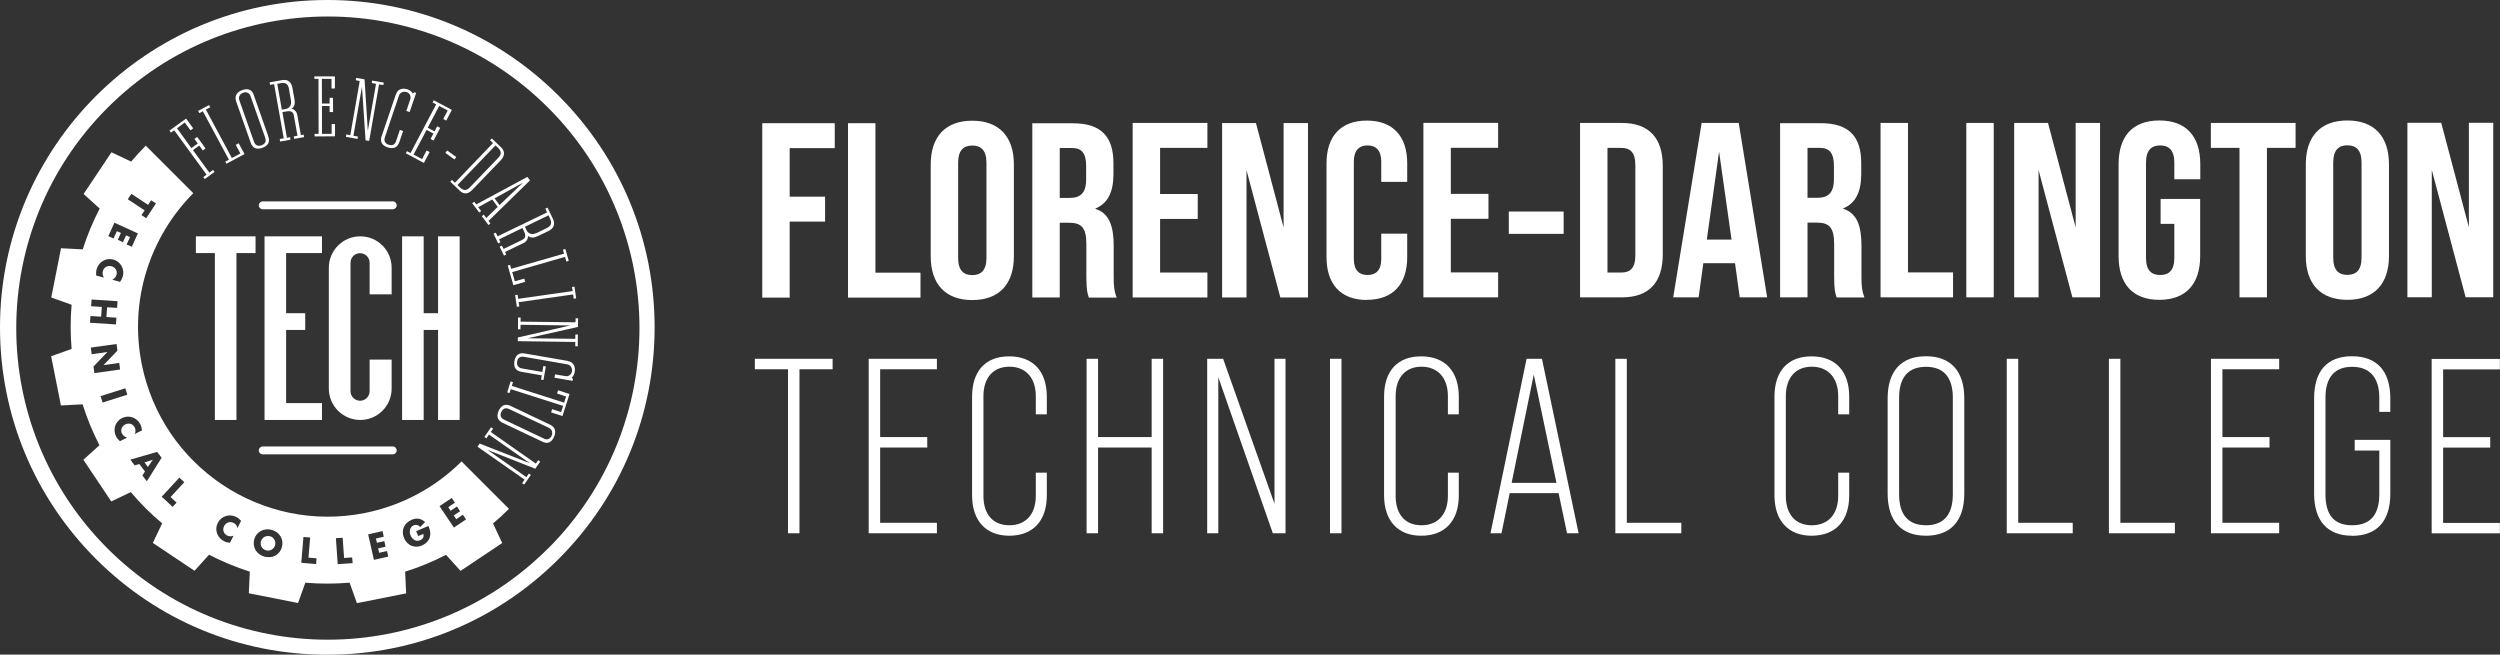 <?xml version="1.0" encoding="UTF-8"?><svg id="a" xmlns="http://www.w3.org/2000/svg" viewBox="0 0 222.46 58.25"><rect x="0" y="0" width="222.46" height="58.25" fill="#333333" stroke="none"/><path d="m24.02,47.72c-.35-.1-.7.11-.8.45-.1.35.11.71.46.8.35.1.7-.11.8-.46.09-.35-.11-.7-.46-.8Z" fill="#fff" fill-rule="evenodd"/><path d="m49.72,8.53C44.22,3.03,36.91,0,29.13,0,13.07,0,0,13.07,0,29.13c0,7.78,3.03,15.09,8.53,20.6,5.5,5.5,12.82,8.53,20.6,8.53s15.09-3.03,20.59-8.53c5.5-5.5,8.53-12.82,8.53-20.6s-3.03-15.09-8.53-20.6Zm-.95,40.27c-10.83,10.83-28.38,10.83-39.21,0C-1.26,37.97-1.26,20.42,9.57,9.59c10.83-10.83,28.38-10.83,39.21,0,10.83,10.83,10.83,28.38,0,39.21Z" fill="#fff" fill-rule="evenodd"/><path d="m34.95,17.92h-11.57c-.19,0-.35.16-.35.35s.15.35.35.35h11.57c.19,0,.35-.16.35-.35s-.15-.35-.35-.35" fill="#fff" fill-rule="evenodd"/><path d="m34.95,39.73h-11.57c-.19,0-.35.16-.35.35s.15.35.35.35h11.57c.19,0,.35-.16.35-.35s-.15-.35-.35-.35" fill="#fff" fill-rule="evenodd"/><path d="m31.19,34.81c0,.47.38.85.85.85s.85-.38.85-.85v-2.81h1.96v2.58c0,1.54-1.25,2.79-2.79,2.79s-2.8-1.25-2.8-2.79v-10.75c0-1.54,1.25-2.8,2.8-2.8s2.79,1.25,2.79,2.8v2.36h-1.96v-2.81c0-.47-.38-.85-.85-.85s-.85.38-.85.85v11.43Z" fill="#fff" fill-rule="evenodd"/><polygon points="25.46 35.87 28.65 35.87 28.65 37.37 23.54 37.37 23.54 21.03 28.65 21.03 28.65 22.52 25.46 22.52 25.46 27.87 27.16 27.87 27.16 29.36 25.46 29.36 25.46 35.87" fill="#fff" fill-rule="evenodd"/><polygon points="38.98 29.36 37.7 29.36 37.7 37.37 35.78 37.37 35.78 21.03 37.7 21.03 37.7 27.87 38.98 27.87 38.98 21.03 40.9 21.03 40.9 37.37 38.98 37.37 38.98 29.36" fill="#fff" fill-rule="evenodd"/><polygon points="17.43 21.03 17.43 22.52 19.12 22.52 19.12 37.37 21.04 37.37 21.04 22.52 22.74 22.52 22.74 21.03 17.43 21.03" fill="#fff" fill-rule="evenodd"/><polygon points="19.09 15.3 18.22 15.93 18.09 15.76 18.38 15.54 15.5 11.59 15.21 11.8 15.08 11.62 16.56 10.55 17.19 11.42 16.95 11.6 16.44 10.9 15.75 11.41 17.03 13.18 17.6 12.77 17.3 12.36 17.55 12.18 18.29 13.21 18.05 13.39 17.73 12.95 17.17 13.36 18.63 15.36 18.96 15.12 19.09 15.3" fill="#fff" fill-rule="evenodd"/><polygon points="21.76 13.71 20.15 14.57 20.05 14.38 20.37 14.21 18.05 9.9 17.74 10.07 17.63 9.87 18.6 9.35 18.71 9.55 18.32 9.75 20.63 14.06 21.39 13.66 20.98 12.89 21.24 12.75 21.76 13.71" fill="#fff" fill-rule="evenodd"/><path d="m23.87,12.13c.19.54-.04.85-.54,1.03-.45.16-.85.05-1.01-.43-.4-1.14-.98-2.77-1.31-3.72-.18-.51.14-.86.56-1,.47-.16.84-.05,1,.41.45,1.28,1.16,3.3,1.31,3.72m-1.59-3.59c-.1-.29-.36-.4-.65-.3-.27.1-.46.36-.34.68.38,1.09.92,2.6,1.3,3.68.13.38.42.41.66.32.3-.1.47-.31.33-.7-.12-.36-1.17-3.33-1.3-3.68" fill="#fff" fill-rule="evenodd"/><path d="m24.93,12.59l-.04-.22.36-.06-.86-4.82-.36.06-.04-.22c.28-.05.89-.16,1.11-.2.55-.1.83.21.92.68.26,1.49-.05-.29.18,1,.1.56-.08.71-.24.87.23.05.44.26.49.53.11.65.32,1.8.32,1.81l.25-.04.04.22-.88.16-.04-.22.33-.06s-.22-1.23-.32-1.8c-.06-.36-.29-.43-.69-.36-.17.03-.26.05-.33.06l.4,2.28c.15-.03.28-.05.28-.05l.04.22s-.51.09-.94.17m.98-3.67c-.22-1.21.09.51-.18-1.03-.06-.36-.24-.59-.73-.5-.18.03-.13.02-.31.06l.41,2.3c.2-.04.28-.05.34-.06.3-.05.55-.32.47-.76" fill="#fff" fill-rule="evenodd"/><polygon points="29.81 12.13 27.99 12.14 27.99 11.91 28.35 11.91 28.34 7.02 27.98 7.02 27.97 6.8 29.8 6.8 29.8 7.87 29.5 7.88 29.5 7.02 28.64 7.02 28.65 9.21 29.33 9.21 29.33 8.7 29.63 8.7 29.64 9.97 29.33 9.97 29.33 9.43 28.65 9.43 28.65 11.91 29.51 11.91 29.51 11.04 29.81 11.04 29.81 12.13" fill="#fff" fill-rule="evenodd"/><polygon points="32.21 7.71 31.45 12.08 31.85 12.15 31.81 12.36 30.78 12.18 30.82 11.96 31.17 12.03 32.01 7.21 31.66 7.14 31.69 6.93 32.44 7.06 32.73 11.63 33.46 7.46 33.08 7.39 33.11 7.17 34.15 7.35 34.11 7.57 33.73 7.51 32.85 12.54 32.53 12.49 32.21 7.71" fill="#fff" fill-rule="evenodd"/><path d="m35.23,8.4c.18-.52.64-.59,1.06-.44.25.09.39.27.43.36l.15-.11.16.06-.58,1.7-.29-.1c.08-.24.22-.66.34-1.01.1-.3-.05-.58-.3-.66-.27-.09-.59-.01-.7.31-.37,1.09-.89,2.61-1.25,3.7-.13.38.08.58.31.66.3.1.56.06.69-.33.12-.36.29-.87.33-.98l.29.1c-.04.1-.19.56-.33.97-.18.54-.56.64-1.06.48-.46-.16-.7-.48-.52-.99.39-1.15.94-2.77,1.26-3.71" fill="#fff" fill-rule="evenodd"/><polygon points="37.72 14.5 36.11 13.64 36.21 13.45 36.53 13.62 38.81 9.29 38.49 9.12 38.6 8.92 40.21 9.78 39.71 10.73 39.44 10.59 39.84 9.83 39.08 9.43 38.06 11.37 38.67 11.69 38.9 11.24 39.17 11.38 38.58 12.51 38.31 12.37 38.57 11.88 37.96 11.56 36.8 13.76 37.56 14.16 37.96 13.39 38.23 13.53 37.72 14.5" fill="#fff" fill-rule="evenodd"/><rect x="39.98" y="13.3" width=".27" height="1" transform="translate(5.44 38.23) rotate(-54.16)" fill="#fff"/><path d="m44.58,13.1c.4.38.32.8-.01,1.15-1.05,1.09-1.64,1.71-2.55,2.65-.38.4-.77.4-1.11.07-.35-.34-.52-.5-.84-.8l.15-.16.26.25,3.39-3.53-.26-.25.15-.16c.2.19.65.62.82.78m-3.88,3.36c.11.1.12.12.23.22.32.3.58.3.87,0,.85-.88,1.45-1.51,2.54-2.64.26-.27.33-.54-.02-.88-.13-.13-.1-.09-.23-.22l-3.39,3.53Z" fill="#fff" fill-rule="evenodd"/><path d="m42.82,18.78l-.18.13-.62-.83.18-.13.18.24,4.55-2.45.23.31-3.69,3.61.17.23-.18.13-.59-.79.18-.13.22.3,1.02-.99-.49-.66-1.25.69.26.34Zm3.72-2.53l-2.53,1.4.44.6,2.09-2Z" fill="#fff" fill-rule="evenodd"/><path d="m43.92,20.8l.2-.1.16.33,4.4-2.13-.16-.33.2-.1c.12.25.39.81.49,1.02.24.5.02.86-.41,1.07-1.36.66.27-.13-.92.44-.51.25-.7.12-.9,0,.02.24-.13.5-.38.62-.59.29-1.64.79-1.66.8l.11.23-.2.1-.39-.8.2-.1.15.3s1.12-.54,1.65-.8c.33-.16.34-.4.17-.76-.08-.16-.12-.24-.14-.3l-2.08,1.01c.06.13.12.26.12.26l-.2.1s-.23-.47-.41-.86m3.8-.05c1.1-.53-.47.23.94-.46.33-.16.5-.39.29-.84-.08-.17-.06-.12-.14-.29l-2.1,1.02c.09.19.12.25.15.31.13.27.45.45.86.25" fill="#fff" fill-rule="evenodd"/><polygon points="45.68 25.38 45.18 23.63 45.39 23.57 45.49 23.92 50.19 22.57 50.09 22.22 50.31 22.16 50.61 23.21 50.4 23.28 50.28 22.86 45.58 24.21 45.81 25.03 46.65 24.79 46.73 25.08 45.68 25.38" fill="#fff" fill-rule="evenodd"/><polygon points="46.15 26.89 46.21 27.27 45.99 27.3 45.84 26.26 46.06 26.23 46.11 26.59 50.96 25.9 50.9 25.54 51.12 25.51 51.27 26.55 51.05 26.58 51 26.2 46.15 26.89" fill="#fff" fill-rule="evenodd"/><polygon points="50.75 28.96 46.32 28.9 46.31 29.31 46.09 29.3 46.1 28.25 46.33 28.26 46.32 28.62 51.21 28.68 51.22 28.32 51.44 28.32 51.43 29.09 46.96 30.1 51.19 30.15 51.2 29.76 51.42 29.77 51.41 30.82 51.19 30.81 51.19 30.43 46.08 30.36 46.08 30.03 50.75 28.96" fill="#fff" fill-rule="evenodd"/><path d="m50.54,32.13c.53.09.68.55.6.98-.04.26-.18.4-.27.51l.11.1-.03.17-1.61-.28.05-.3c.25.04.57.1.93.16.31.05.53-.17.57-.41.05-.28-.09-.58-.42-.64-1.14-.2-2.72-.47-3.85-.67-.39-.07-.56.16-.6.41-.05.31.04.56.45.63.37.07,1.23.21,1.79.31l.09-.53s.1.02.22.04l-.21,1.21c-.11-.02-.22-.04-.22-.04l.07-.38c-.58-.1-1.37-.24-1.8-.31-.57-.1-.72-.46-.63-.97.08-.47.37-.76.88-.67,1.19.21,2.9.5,3.88.67" fill="#fff" fill-rule="evenodd"/><polygon points="49.57 35.02 49.66 34.73 50.68 35.06 50.05 37.02 49.04 36.7 49.13 36.41 49.93 36.67 50.11 36.12 45.45 34.63 45.34 34.98 45.13 34.91 45.44 33.94 45.65 34.01 45.54 34.34 50.2 35.83 50.37 35.28 49.57 35.02" fill="#fff" fill-rule="evenodd"/><path d="m44.74,37.63c-.52-.25-.57-.63-.35-1.11.21-.43.56-.63,1.02-.41,1.09.52,2.66,1.26,3.56,1.69.49.23.51.7.32,1.1-.21.45-.55.63-.99.42-1.23-.58-3.16-1.5-3.56-1.69m3.67,1.41c.28.13.54.03.67-.25.12-.26.07-.57-.24-.72-1.04-.49-2.49-1.18-3.53-1.67-.36-.17-.58,0-.69.23-.14.29-.11.55.27.73.34.16,3.19,1.52,3.52,1.67" fill="#fff" fill-rule="evenodd"/><polygon points="47.15 41.22 43.51 38.67 43.28 39.01 43.1 38.88 43.7 38.02 43.88 38.15 43.67 38.44 47.68 41.25 47.89 40.95 48.07 41.08 47.63 41.71 43.37 40.03 46.84 42.46 47.06 42.14 47.24 42.26 46.64 43.12 46.46 43 46.68 42.68 42.49 39.75 42.68 39.47 47.15 41.22" fill="#fff" fill-rule="evenodd"/><g><path d="m45.3,45.29l-4.23-4.23c-2.28,2.27-5.22,3.91-8.61,4.59-9.14,1.82-18.03-4.12-19.85-13.26-1.14-5.72.76-11.34,4.59-15.2l-4.23-4.23c-.45.46-.89.93-1.3,1.42l-1.75-.83-2.48,3.71,1.43,1.3c-.6,1.16-1.11,2.38-1.51,3.63l-1.93-.1-.87,4.38,1.81.65c-.11,1.29-.11,2.61,0,3.93l-1.82.65.87,4.38,1.93-.1c.4,1.27.91,2.49,1.5,3.64l-1.43,1.29,2.48,3.71,1.74-.83c.85,1.01,1.78,1.94,2.79,2.78l-.83,1.74,3.71,2.48,1.29-1.43c1.16.6,2.38,1.11,3.63,1.51l-.09,1.92,4.38.87.65-1.81c1.29.11,2.61.11,3.94,0l.65,1.82,4.38-.87-.09-1.93c1.27-.4,2.48-.9,3.64-1.5l1.29,1.43,3.71-2.48-.82-1.74c.49-.41.97-.85,1.42-1.3ZM11.68,17.24l1.5.99.27-.41.43.28-.87,1.32-.42-.28.28-.42-1.5-.99.33-.5Zm-1.51,2.57l2.1.96-.54,1.19-.46-.21.3-.65-.35-.16-.28.61-.46-.21.28-.61-.36-.16-.3.65-.46-.21.54-1.19Zm-1.58,4.17c.18-.67.83-1.06,1.48-.89.65.17,1.04.84.86,1.49-.05.17-.11.31-.25.5l-.69-.19c.2-.09.32-.24.38-.44.09-.35-.1-.67-.46-.76-.35-.09-.67.1-.76.44-.05.19-.02.37.1.57l-.69-.18c-.02-.29-.01-.39.03-.54Zm-.54,4.14l.95.06.06-.87-.95-.06.04-.6,2.31.15-.04.6-.89-.06-.06.87.89.06-.04.6-2.31-.15.04-.6Zm.35,5.08l-.08-.59,1.24-1.29-1.4.2-.08-.59,2.29-.32.08.59-1.24,1.29,1.4-.2.08.59-2.29.32Zm.73,2.62l-.18-.57,2.2-.7.18.57-2.2.7Zm1.73,2.76c.09.18.23.29.45.36l-.64.32c-.21-.21-.27-.28-.34-.42-.31-.62-.08-1.34.53-1.64.61-.3,1.33-.05,1.63.56.08.16.12.31.14.54l-.64.32c.09-.2.09-.39,0-.58-.16-.32-.51-.44-.85-.27-.32.16-.44.51-.28.83Zm2.2,4.24l-.39-.51.23-.36-.5-.66-.42.12-.38-.51,2.38-.69.4.52-1.31,2.09Zm2.65,1.91l-.35.37-.97-.9,1.57-1.7.44.41-1.22,1.32.53.49Zm5.42,2.26c-.05-.22-.16-.37-.35-.46-.32-.16-.67-.04-.84.29-.16.32-.04.67.27.83.18.09.36.1.57.02l-.32.63c-.29-.04-.39-.07-.52-.14-.62-.31-.87-1.03-.56-1.63.3-.6,1.03-.84,1.64-.53.16.08.28.17.43.35l-.32.64Zm3.96,1.69c-.19.68-.85,1.05-1.56.85-.71-.19-1.09-.85-.91-1.53.18-.67.85-1.04,1.56-.85.7.19,1.09.85.91,1.52Zm3.03,1.51l-1.31-.11.19-2.3.6.05-.15,1.79.72.06-.04.51Zm1.93,0l-.16-2.3.6-.04.13,1.8.72-.05.04.51-1.32.09Zm3.22-.39l-.51-2.25,1.28-.29.11.5-.7.16.09.38.66-.15.11.5-.66.15.09.39.7-.16.11.5-1.28.29Zm4.31-1.27c-.67.29-1.33.03-1.62-.64-.29-.68-.02-1.34.66-1.63.45-.2.83-.13,1.21.19l-.43.44c-.19-.19-.39-.23-.6-.14-.31.14-.43.52-.26.9.17.39.52.57.85.42.25-.11.35-.3.28-.56l-.45.19-.19-.43,1.09-.47c.14.33.18.52.17.73-.02.45-.27.8-.72.99Zm2.82-1.57l-1.29-1.92,1.09-.73.28.42-.59.4.21.32.56-.38.28.42-.56.38.22.33.59-.4.28.42-1.09.73Z" fill="#fff" fill-rule="evenodd"/><polygon points="13.16 41.55 13.6 40.91 12.86 41.15 13.16 41.55" fill="#fff" fill-rule="evenodd"/></g><path d="m214.22,26.45h2.17v-11.33l3.01,11.33h2.46v-15.52h-2.17v9.29l-2.46-9.29h-3.01v15.52Zm-5.34-1.99c-.78,0-1.26-.42-1.26-1.53v-8.47c0-1.11.49-1.53,1.26-1.53s1.26.42,1.26,1.53v8.47c0,1.11-.49,1.53-1.26,1.53m0,2.22c2.39,0,3.7-1.42,3.7-3.9v-8.16c0-2.48-1.31-3.9-3.7-3.9s-3.7,1.42-3.7,3.9v8.16c0,2.48,1.31,3.9,3.7,3.9m-9.6-.22h2.44v-13.3h2.55v-2.22h-7.54v2.22h2.55v13.3Zm-7.14.22c2.39,0,3.64-1.42,3.64-3.9v-5.08h-3.52v2.22h1.22v3.04c0,1.11-.49,1.51-1.26,1.51s-1.26-.4-1.26-1.51v-8.49c0-1.11.49-1.53,1.26-1.53s1.26.42,1.26,1.53v1.48h2.31v-1.33c0-2.48-1.24-3.9-3.64-3.9s-3.63,1.42-3.63,3.9v8.16c0,2.48,1.24,3.9,3.63,3.9m-12.92-.22h2.17v-11.33l3.01,11.33h2.46v-15.52h-2.17v9.29l-2.46-9.29h-3.01v15.52Zm-4.26,0h2.44v-15.52h-2.44v15.52Zm-7.63,0h6.45v-2.22h-4.01v-13.3h-2.44v15.52Zm-6.5-8.87v-4.43h1.11c.87,0,1.24.49,1.24,1.6v1.2c0,1.24-.56,1.64-1.46,1.64h-.89Zm-2.44,8.87h2.44v-6.65h.84c1.11,0,1.53.46,1.53,1.91v2.84c0,1.26.09,1.51.22,1.91h2.48c-.24-.58-.27-1.13-.27-1.88v-2.73c0-1.75-.4-2.9-1.62-3.28v-.04c1.09-.44,1.6-1.46,1.6-3.06v-.95c0-2.39-1.09-3.57-3.61-3.57h-3.61v15.52Zm-6.52-5.14l1.09-7.83,1.11,7.83h-2.19Zm2.93,5.14h2.44l-2.53-15.52h-3.3l-2.53,15.52h2.26l.42-3.04h2.82l.42,3.04Zm-11.77-2.22v-11.08h1.24c.78,0,1.24.4,1.24,1.51v8.07c0,1.11-.46,1.51-1.24,1.51h-1.24Zm-2.44,2.22h3.72c2.44,0,3.64-1.35,3.64-3.83v-7.85c0-2.48-1.2-3.84-3.64-3.84h-3.72v15.52Zm-6.34-5.65h4.88v-1.99h-4.88v1.99Zm-7.6,5.65h6.65v-2.22h-4.21v-4.77h3.35v-2.22h-3.35v-4.1h4.21v-2.22h-6.65v15.52Zm-5.03.22c2.35,0,3.59-1.42,3.59-3.81v-2.08h-2.31v2.26c0,1.02-.49,1.42-1.22,1.42s-1.22-.4-1.22-1.42v-8.67c0-1.02.49-1.44,1.22-1.44s1.22.42,1.22,1.44v1.8h2.31v-1.64c0-2.39-1.24-3.81-3.59-3.81s-3.59,1.42-3.59,3.81v8.34c0,2.39,1.24,3.81,3.59,3.81m-12.88-.22h2.17v-11.33l3.01,11.33h2.46v-15.52h-2.17v9.29l-2.46-9.29h-3.01v15.52Zm-7.96,0h6.65v-2.22h-4.21v-4.77h3.35v-2.22h-3.35v-4.1h4.21v-2.22h-6.65v15.52Zm-6.49-8.87v-4.43h1.11c.86,0,1.24.49,1.24,1.6v1.2c0,1.24-.55,1.64-1.46,1.64h-.89Zm-2.44,8.87h2.44v-6.65h.84c1.11,0,1.53.46,1.53,1.91v2.84c0,1.26.09,1.51.22,1.91h2.48c-.24-.58-.27-1.13-.27-1.88v-2.73c0-1.75-.4-2.9-1.62-3.28v-.04c1.09-.44,1.6-1.46,1.6-3.06v-.95c0-2.39-1.09-3.57-3.61-3.57h-3.61v15.52Zm-5.34-1.99c-.78,0-1.26-.42-1.26-1.53v-8.47c0-1.11.49-1.53,1.26-1.53s1.26.42,1.26,1.53v8.47c0,1.11-.49,1.53-1.26,1.53m0,2.22c2.39,0,3.7-1.42,3.7-3.9v-8.16c0-2.48-1.31-3.9-3.7-3.9s-3.7,1.42-3.7,3.9v8.16c0,2.48,1.31,3.9,3.7,3.9m-11.06-.22h6.45v-2.22h-4.01v-13.3h-2.44v15.52Zm-7.63,0h2.44v-6.76h3.15v-2.22h-3.15v-4.32h4.01v-2.22h-6.45v15.52Z" fill="#fff"/><path d="m216.38,47.46h6.07v-.93h-5.05v-6.7h4.19v-.93h-4.19v-6.03h5.05v-.93h-6.07v15.52Zm-7.09.22c2.22,0,3.41-1.31,3.41-3.75v-4.79h-3.17v.95h2.19v3.9c0,1.86-.84,2.75-2.42,2.75s-2.37-.89-2.37-2.75v-8.6c0-1.84.84-2.75,2.37-2.75s2.42.91,2.42,2.75v1.26h.98v-1.2c0-2.44-1.2-3.75-3.41-3.75s-3.37,1.31-3.37,3.75v8.47c0,2.44,1.2,3.75,3.37,3.75m-12.55-.22h6.07v-.93h-5.05v-6.7h4.19v-.93h-4.19v-6.03h5.05v-.93h-6.07v15.52Zm-9.09,0h5.88v-.93h-4.85v-14.59h-1.02v15.52Zm-9.09,0h5.88v-.93h-4.85v-14.59h-1.02v15.52Zm-7.18-.71c-1.55,0-2.39-.91-2.39-2.75v-8.6c0-1.84.84-2.75,2.39-2.75s2.39.91,2.39,2.75v8.6c0,1.84-.84,2.75-2.39,2.75m0,.93c2.19,0,3.41-1.31,3.41-3.75v-8.47c0-2.44-1.22-3.75-3.41-3.75s-3.41,1.31-3.41,3.75v8.47c0,2.44,1.22,3.75,3.41,3.75m-10.18,0c2.15,0,3.35-1.35,3.35-3.59v-2.02h-.98v2.06c0,1.66-.91,2.62-2.35,2.62s-2.31-.95-2.31-2.62v-8.87c0-1.66.89-2.62,2.31-2.62s2.35.95,2.35,2.62v1.62h.98v-1.57c0-2.24-1.2-3.59-3.35-3.59s-3.3,1.35-3.3,3.59v8.78c0,2.24,1.22,3.59,3.3,3.59m-17.47-.22h5.88v-.93h-4.85v-14.59h-1.02v15.52Zm-9.22-4.48l1.97-9.64,2.02,9.64h-3.99Zm4.92,4.48h1.04l-3.26-15.52h-1.37l-3.21,15.52h.98l.73-3.57h4.35l.75,3.57Zm-12.97.22c2.15,0,3.35-1.35,3.35-3.59v-2.02h-.97v2.06c0,1.66-.91,2.62-2.35,2.62s-2.3-.95-2.3-2.62v-8.87c0-1.66.89-2.62,2.3-2.62s2.35.95,2.35,2.62v1.62h.97v-1.57c0-2.24-1.2-3.59-3.35-3.59s-3.3,1.35-3.3,3.59v8.78c0,2.24,1.22,3.59,3.3,3.59m-8.11-.22h1.02v-15.52h-1.02v15.52Zm-10.91,0h.97v-13.88l4.85,13.88h1.13v-15.52h-.98v12.9l-4.57-12.9h-1.42v15.52Zm-10.75,0h1.02v-7.63h4.77v7.63h1.02v-15.52h-1.02v6.96h-4.77v-6.96h-1.02v15.52Zm-6.89.22c2.15,0,3.35-1.35,3.35-3.59v-2.02h-.98v2.06c0,1.66-.91,2.62-2.35,2.62s-2.31-.95-2.31-2.62v-8.87c0-1.66.89-2.62,2.31-2.62s2.35.95,2.35,2.62v1.62h.98v-1.57c0-2.24-1.2-3.59-3.35-3.59s-3.3,1.35-3.3,3.59v8.78c0,2.24,1.22,3.59,3.3,3.59m-12.5-.22h6.07v-.93h-5.05v-6.7h4.19v-.93h-4.19v-6.03h5.05v-.93h-6.07v15.52Zm-7.18,0h1.02v-14.59h2.95v-.93h-6.92v.93h2.95v14.59Z" fill="#fff"/></svg>